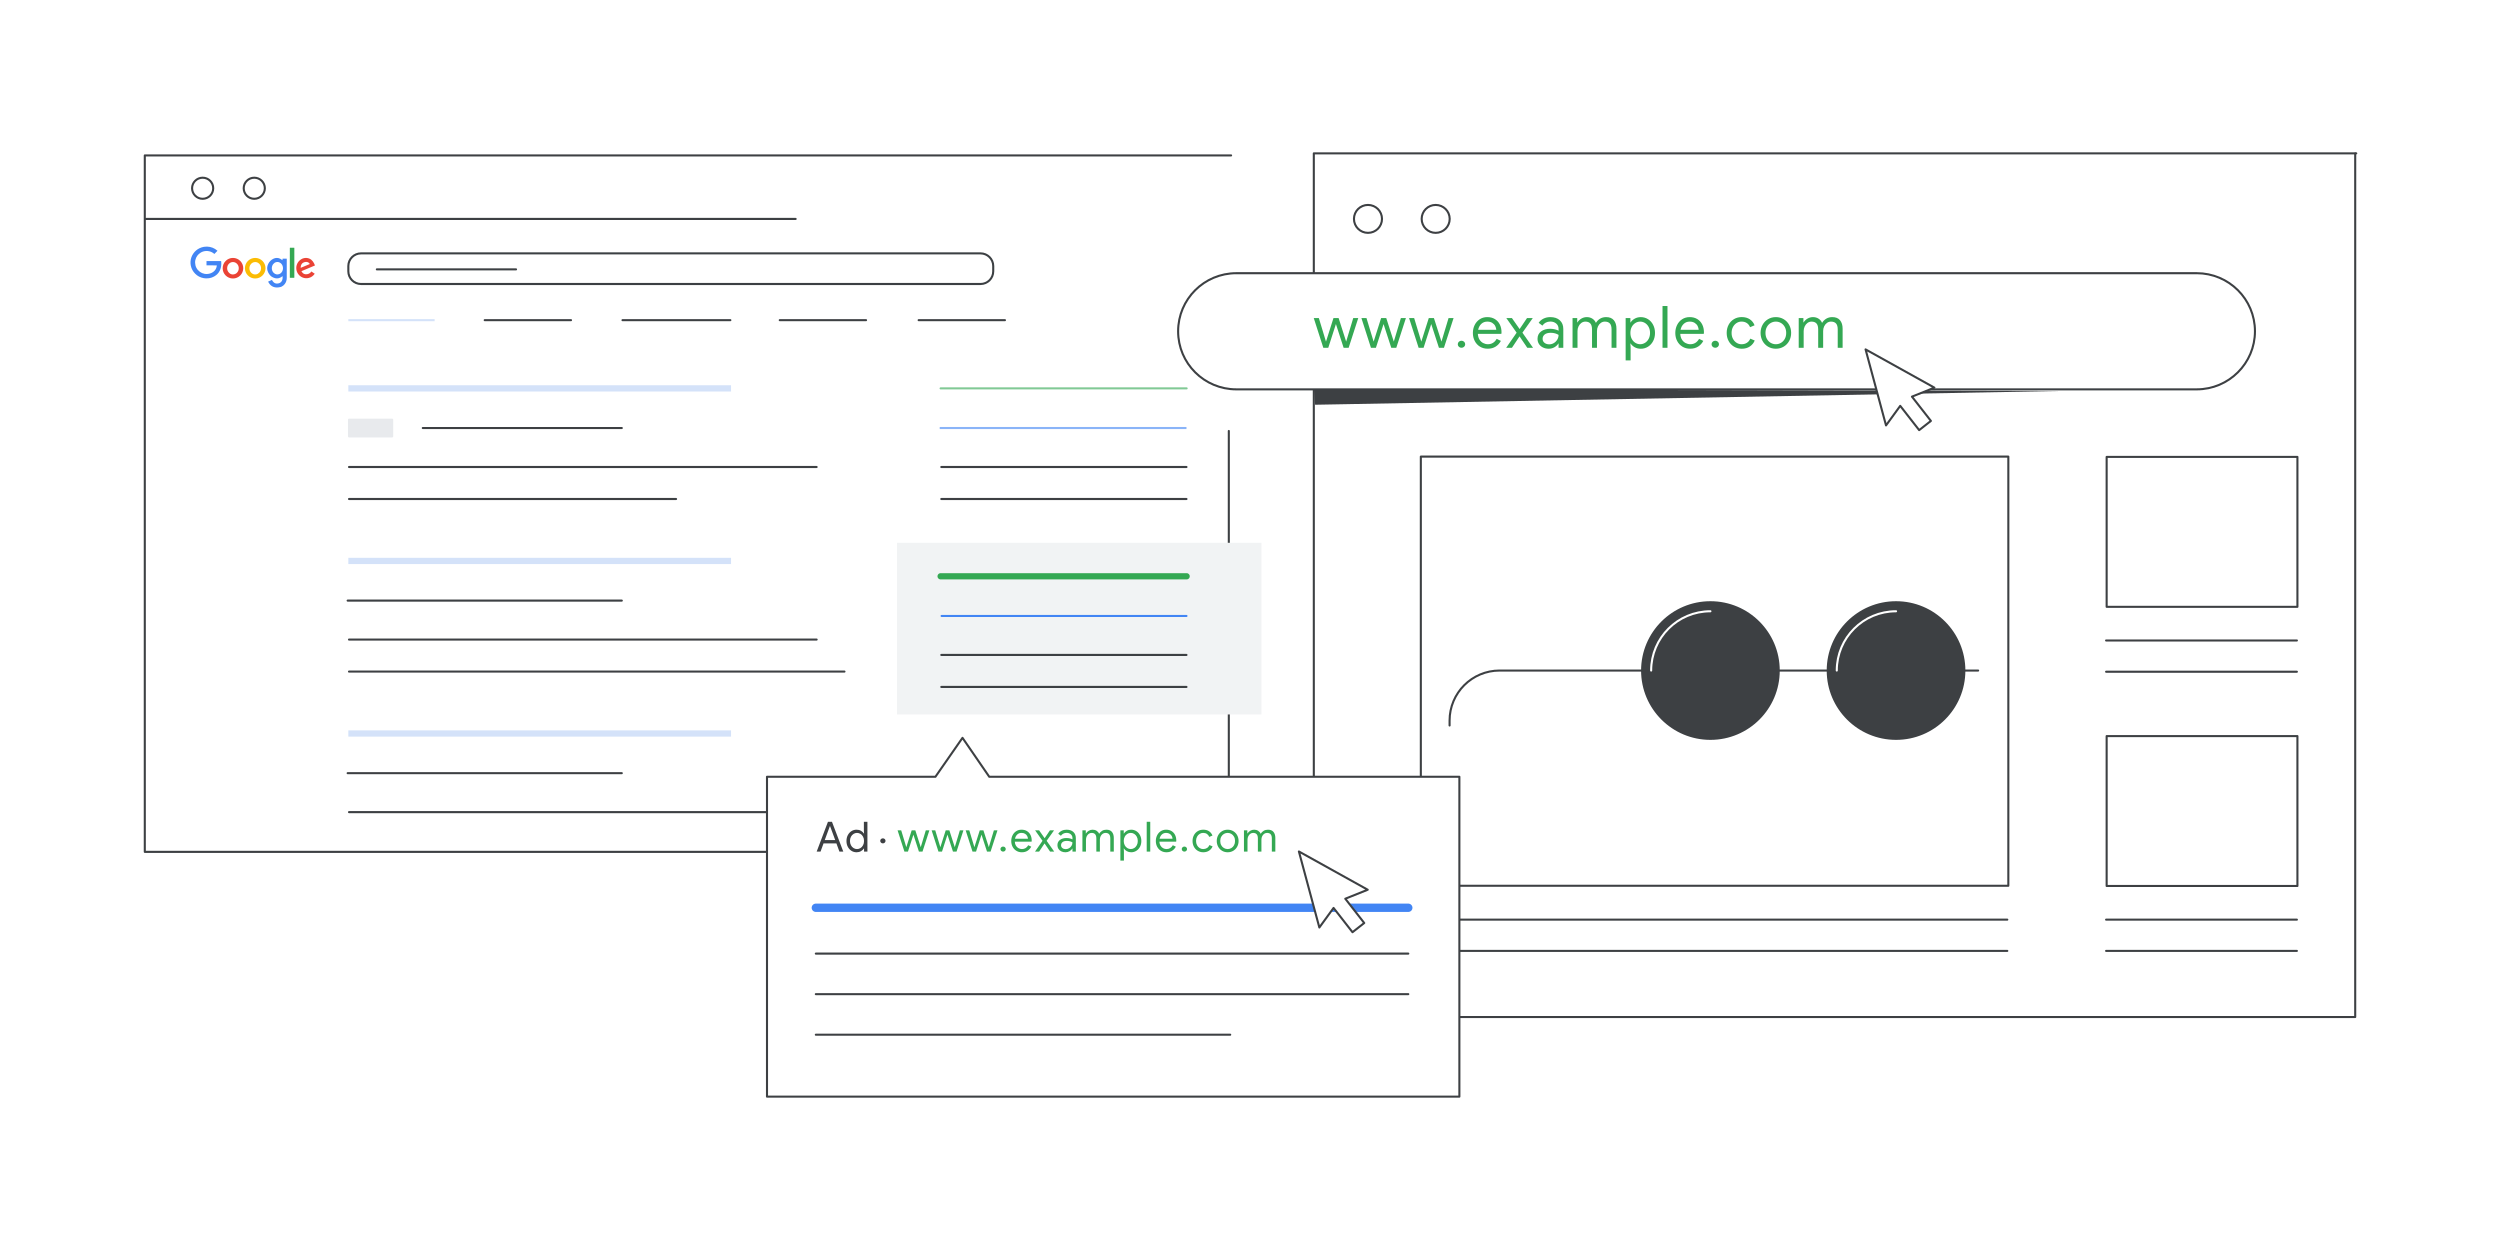 <svg enable-background="new 0 0 1200 600" viewBox="0 0 1200 600" xmlns="http://www.w3.org/2000/svg"><path d="m-8.5-9h1219v618h-1219z" fill="#fff"/><path d="m1130.5 390.08v97.6h-499.87v-414.07h120.64" fill="#fff"/><path d="m589.83 206.87v202.03h-520.33v-334.3h521.42" fill="none" stroke="#3d4043" stroke-linecap="round" stroke-linejoin="round" stroke-miterlimit="10"/><path d="m102.34 90.36c0 2.79-2.27 5.06-5.07 5.06s-5.07-2.27-5.07-5.06 2.27-5.06 5.07-5.06c2.81 0 5.07 2.26 5.07 5.06z" fill="#fff" stroke="#3d4043"/><path d="m127.12 90.36c0 2.79-2.27 5.06-5.07 5.06s-5.07-2.27-5.07-5.06 2.27-5.06 5.07-5.06 5.07 2.26 5.07 5.06z" fill="#fff" stroke="#3d4043"/><path d="m69.98 105.09h311.93" fill="none" stroke="#3d4043" stroke-linecap="round" stroke-linejoin="round" stroke-miterlimit="10"/><path clip-rule="evenodd" d="m102.64 125.31h3.38c.13 0 .12 0 .14.13.07.49.08.99.06 1.48-.05 1.08-.28 2.12-.78 3.09-.55 1.09-1.37 1.92-2.41 2.55-.49.29-1 .52-1.54.71-.37.13-.75.21-1.13.27-.46.07-.93.1-1.4.09-.73-.02-1.45-.13-2.14-.35-1.19-.37-2.23-.99-3.11-1.87-1.1-1.09-1.81-2.39-2.12-3.9-.13-.63-.18-1.27-.14-1.91.08-1.49.56-2.83 1.44-4.04.76-1.04 1.72-1.85 2.88-2.41.69-.33 1.41-.56 2.16-.68.47-.07.95-.11 1.43-.1 1.88.06 3.54.7 4.96 1.94l.03.03c.03.02.03.04.01.07-.01.01-.03.03-.04.04-.44.45-.88.91-1.33 1.36-.01.01-.02.03-.04.04-.06.06-.06.06-.12 0-.72-.63-1.54-1.04-2.47-1.25-.55-.12-1.11-.15-1.68-.1-.84.07-1.62.32-2.34.76-1.36.83-2.22 2.03-2.57 3.58-.1.42-.14.85-.12 1.28.07 1.82.84 3.29 2.31 4.37.67.49 1.42.8 2.23.95.53.1 1.06.12 1.59.05.95-.12 1.83-.43 2.6-1 .92-.67 1.47-1.58 1.65-2.71.02-.11.03-.22.04-.33 0-.07 0-.07-.07-.07-.2 0-.41 0-.61 0-.78 0-1.55 0-2.33-.01-.61-.01-1.22-.01-1.84-.01-.1 0-.1 0-.1-.1 0-.61 0-1.22 0-1.83 0-.13-.01-.12.12-.12h2.54z" fill="#4285f4" fill-rule="evenodd"/><path clip-rule="evenodd" d="m135.64 132.54c-.06.03-.1.06-.13.09-.46.38-.97.68-1.55.85-.7.2-1.41.19-2.11-.01-.54-.15-1.04-.41-1.51-.71-.34-.22-.61-.52-.87-.83-.47-.58-.84-1.23-1.05-1.95-.14-.48-.2-.97-.18-1.48.04-.64.21-1.25.5-1.83.56-1.12 1.4-1.95 2.52-2.49.52-.25 1.06-.38 1.64-.38.59 0 1.13.15 1.65.42.34.17.66.39.95.63.03.02.05.05.08.06.02-.03.01-.05.01-.08 0-.19.02-.38.02-.58 0-.1.01-.1.11-.1h1.82.04c.04 0 .06.02.06.06v.07c0 3.04.01 6.09 0 9.13 0 1.07-.31 2.07-.96 2.93-.43.58-.99 1.01-1.65 1.31-.18.08-.37.12-.56.16-.57.14-1.16.2-1.75.18-1.01-.04-1.92-.35-2.7-1.01-.43-.36-.78-.8-1.06-1.29-.1-.16-.18-.33-.26-.5.01-.04.04-.04.06-.05l1.71-.75c.07-.03.07-.03.1.04.19.38.43.73.74 1.03s.67.52 1.1.61c.11.02.23.04.34.04.37 0 .73-.02 1.09-.12.79-.23 1.33-.73 1.61-1.51.12-.33.18-.67.2-1.02.02-.28.01-.56-.01-.84.01-.02.01-.05 0-.08zm-5.17-3.8c0 .2.01.39.05.58.14.74.47 1.37 1.07 1.84.75.59 1.59.73 2.48.38.63-.25 1.08-.7 1.39-1.29.36-.69.46-1.43.3-2.19-.15-.71-.49-1.31-1.06-1.76-.63-.49-1.34-.66-2.12-.48-.59.14-1.06.47-1.43.94-.46.59-.67 1.25-.68 1.98z" fill="#4285f4" fill-rule="evenodd"/><path clip-rule="evenodd" d="m111.81 133.68c-2.72 0-4.94-2.21-4.93-4.94 0-2.73 2.21-4.94 4.94-4.94s4.94 2.21 4.94 4.94c-.01 2.76-2.25 4.95-4.95 4.94zm-.15-1.94c.86 0 1.54-.28 2.05-.79.66-.67.95-1.48.89-2.41-.04-.71-.3-1.34-.79-1.86-.48-.52-1.07-.83-1.78-.89-.77-.06-1.45.18-2.02.7s-.88 1.17-.96 1.93c-.08.75.08 1.46.52 2.08.54.79 1.29 1.21 2.09 1.24z" fill="#ea4335" fill-rule="evenodd"/><path clip-rule="evenodd" d="m122.49 133.68c-2.72 0-4.93-2.22-4.93-4.94 0-2.68 2.17-4.94 4.95-4.94 2.73 0 4.94 2.22 4.94 4.95-.01 2.77-2.28 4.94-4.96 4.93zm2.81-4.94c-.01-.13-.01-.27-.03-.41-.1-.69-.38-1.28-.88-1.76-.64-.62-1.4-.88-2.29-.75-.64.09-1.17.4-1.6.87-.61.69-.86 1.5-.77 2.42.09.82.45 1.51 1.09 2.03.62.5 1.33.69 2.11.56.57-.09 1.06-.36 1.46-.77.62-.6.9-1.33.91-2.19z" fill="#fbbc04" fill-rule="evenodd"/><path clip-rule="evenodd" d="m149.46 130.31c.54.36 1.07.72 1.6 1.07 0 .04-.02.05-.03.07-.69.99-1.61 1.65-2.78 1.95-1.87.48-3.82-.19-5-1.72-.53-.68-.86-1.45-.98-2.3-.29-1.93.59-3.85 2.23-4.88.44-.28.91-.5 1.43-.6.88-.17 1.75-.12 2.59.24.65.28 1.18.73 1.61 1.28s.74 1.17.99 1.82c.02.06.06.12.05.17-.02.05-.1.06-.15.08-2.06.88-4.12 1.74-6.19 2.61-.16.07-.17.03-.07.21.27.51.66.91 1.19 1.15.3.13.62.2.95.19.49 0 .96-.09 1.4-.3.48-.23.87-.56 1.14-1.03-.01.02 0 .01.02-.01zm-5.15-1.74c1.47-.62 2.94-1.23 4.4-1.84-.03-.07-.07-.12-.1-.18-.42-.57-.99-.85-1.69-.84-.43 0-.84.12-1.24.3-.31.13-.56.33-.77.59-.26.32-.42.69-.51 1.09-.06.28-.1.57-.09.88z" fill="#ea4335" fill-rule="evenodd"/><path clip-rule="evenodd" d="m141.28 126.13v7.02.05c0 .14.01.13-.13.13-.64 0-1.28 0-1.91 0-.12 0-.12.01-.12-.11 0-4.73 0-9.45 0-14.18 0-.01 0-.01 0-.02 0-.09 0-.09.09-.09h1.97c.11 0 .1 0 .1.1v.5z" fill="#34a853" fill-rule="evenodd"/><path d="m470.66 136.32h-297.37c-3.36 0-6.09-2.73-6.09-6.09v-2.52c0-3.36 2.73-6.09 6.09-6.09h297.37c3.36 0 6.09 2.73 6.09 6.09v2.52c0 3.36-2.73 6.09-6.09 6.09z" fill="#fff" stroke="#3c4043" stroke-linecap="round" stroke-linejoin="round" stroke-miterlimit="10"/><path d="m180.89 129.3h66.8" fill="none" stroke="#3d4043" stroke-linecap="round" stroke-linejoin="round" stroke-miterlimit="10"/><path d="m167.2 153.68h41.42" fill="none" stroke="#d4e2f9" stroke-miterlimit="10"/><path d="m232.66 153.68h41.42" fill="none" stroke="#3d4043" stroke-linecap="round" stroke-linejoin="round" stroke-miterlimit="10"/><path d="m298.8 153.68h51.77" fill="none" stroke="#3d4043" stroke-linecap="round" stroke-linejoin="round" stroke-miterlimit="10"/><path d="m374.28 153.68h41.42" fill="none" stroke="#3d4043" stroke-linecap="round" stroke-linejoin="round" stroke-miterlimit="10"/><path d="m440.95 153.68h41.42" fill="none" stroke="#3d4043" stroke-linecap="round" stroke-linejoin="round" stroke-miterlimit="10"/><path d="m167.2 269.25h183.7" fill="none" stroke="#d4e2f9" stroke-miterlimit="10" stroke-width="3"/><path d="m166.87 288.29h131.59" fill="none" stroke="#3d4043" stroke-linecap="round" stroke-linejoin="round" stroke-miterlimit="10"/><path d="m167.53 306.99h224.45" fill="none" stroke="#3d4043" stroke-linecap="round" stroke-linejoin="round" stroke-miterlimit="10"/><path d="m167.53 322.36h237.81" fill="none" stroke="#3d4043" stroke-linecap="round" stroke-linejoin="round" stroke-miterlimit="10"/><path d="m167.2 352.08h183.7" fill="none" stroke="#d4e2f9" stroke-miterlimit="10" stroke-width="3"/><path d="m166.87 371.12h131.59" fill="none" stroke="#3d4043" stroke-linecap="round" stroke-linejoin="round" stroke-miterlimit="10"/><path d="m167.53 389.82h237.81" fill="none" stroke="#3d4043" stroke-linecap="round" stroke-linejoin="round" stroke-miterlimit="10"/><path d="m605.5 260.54h-174.95v82.4h174.95z" fill="#f1f3f4"/><path d="m167.2 186.42h183.7" fill="none" stroke="#d4e2f9" stroke-miterlimit="10" stroke-width="3"/><path d="m202.94 205.45h95.52" fill="none" stroke="#3d4043" stroke-linecap="round" stroke-linejoin="round" stroke-miterlimit="10"/><path d="m167.53 224.16h224.45" fill="none" stroke="#3d4043" stroke-linecap="round" stroke-linejoin="round" stroke-miterlimit="10"/><path d="m167.53 239.52h156.99" fill="none" stroke="#3d4043" stroke-linecap="round" stroke-linejoin="round" stroke-miterlimit="10"/><path d="m167.53 201.45h20.71v8.02h-20.71z" fill="#e8eaed" stroke="#e8eaed" stroke-linecap="round" stroke-linejoin="round" stroke-miterlimit="10"/><path d="m451.49 186.42h118.09" fill="none" stroke="#81c995" stroke-linecap="round" stroke-linejoin="round" stroke-miterlimit="10"/><path d="m451.06 205.45h118.45" fill="none" stroke="#8ab4f8" stroke-miterlimit="10"/><path d="m451.82 224.16h117.69" fill="none" stroke="#3d4043" stroke-linecap="round" stroke-linejoin="round" stroke-miterlimit="10"/><path d="m451.82 239.52h117.69" fill="none" stroke="#3d4043" stroke-linecap="round" stroke-linejoin="round" stroke-miterlimit="10"/><path d="m451.49 276.62h118.09" fill="none" stroke="#34a853" stroke-linecap="round" stroke-miterlimit="10" stroke-width="3"/><path d="m451.97 295.66h117.54" fill="none" stroke="#4285f4" stroke-linecap="round" stroke-linejoin="round" stroke-miterlimit="10"/><path d="m451.82 314.37h117.69" fill="none" stroke="#3d4043" stroke-linecap="round" stroke-linejoin="round" stroke-miterlimit="10"/><path d="m451.82 329.73h117.69" fill="none" stroke="#3d4043" stroke-linecap="round" stroke-linejoin="round" stroke-miterlimit="10"/><path d="m1130.5 73.5v414.67h-499.87v-414.56h500.37" fill="none" stroke="#3d4043" stroke-linecap="round" stroke-linejoin="round" stroke-miterlimit="10"/><path d="m663.36 105.07c0 3.7-3.01 6.7-6.73 6.7s-6.73-3-6.73-6.7 3.01-6.7 6.73-6.7 6.73 3 6.73 6.7z" fill="#fff" stroke="#3d4043"/><path d="m695.85 105.07c0 3.7-3.01 6.7-6.73 6.7s-6.72-3-6.72-6.7 3.01-6.7 6.72-6.7c3.72 0 6.73 3 6.73 6.7z" fill="#fff" stroke="#3d4043"/><path d="m1054.42 186.89h-460.96c-15.42 0-27.96-12.45-27.96-27.88 0-15.38 12.49-27.88 27.96-27.88h460.96c15.42 0 27.96 12.45 27.96 27.88 0 15.38-12.54 27.88-27.96 27.88z" fill="#fff" stroke="#3d4043" stroke-linecap="round" stroke-linejoin="round" stroke-miterlimit="10"/><path d="m630.76 187.05.48 7.23 356.47-6.59s-353.21-1.02-356.95-.64z" fill="#3d4043"/><path d="m630.6 152.66h2.44l3.42 11.28h.03l3.58-11.28h2.46l3.61 11.26h.03l3.39-11.26h2.41l-4.62 14.28h-2.41l-3.7-11.4-3.67 11.4h-2.38z" fill="#34a853"/><path d="m653.47 152.66h2.44l3.42 11.28h.03l3.58-11.28h2.46l3.61 11.26h.03l3.39-11.26h2.41l-4.62 14.28h-2.41l-3.7-11.4-3.67 11.4h-2.38z" fill="#34a853"/><path d="m676.35 152.66h2.44l3.42 11.28h.03l3.58-11.28h2.46l3.61 11.26h.03l3.39-11.26h2.41l-4.62 14.28h-2.41l-3.7-11.4-3.67 11.4h-2.38z" fill="#34a853"/><path d="m700.25 166.44c-.35-.33-.52-.73-.52-1.21 0-.46.17-.86.52-1.19s.77-.49 1.27-.49c.49 0 .9.17 1.25.49.35.33.52.73.52 1.19 0 .48-.17.88-.52 1.21s-.76.49-1.25.49c-.5.01-.93-.16-1.27-.49z" fill="#34a853"/><path d="m710.42 166.41c-1.08-.65-1.93-1.55-2.53-2.7-.61-1.15-.91-2.44-.91-3.88 0-1.38.28-2.65.85-3.81s1.38-2.08 2.42-2.77 2.26-1.04 3.64-1.04c1.4 0 2.61.31 3.64.94 1.03.62 1.82 1.49 2.37 2.59s.83 2.36.83 3.78c0 .28-.03.52-.08.73h-11.28c.06 1.08.32 2 .78 2.74.47.75 1.06 1.31 1.78 1.68s1.47.56 2.25.56c1.83 0 3.24-.86 4.23-2.58l2.02.98c-.62 1.16-1.45 2.07-2.51 2.74s-2.33 1.01-3.82 1.01c-1.37.01-2.59-.32-3.68-.97zm7.79-8.12c-.04-.6-.21-1.19-.5-1.79-.3-.6-.77-1.1-1.41-1.51s-1.45-.62-2.42-.62c-1.12 0-2.07.36-2.84 1.08s-1.28 1.67-1.53 2.84z" fill="#34a853"/><path d="m727.98 159.69-4.96-7.03h2.69l3.7 5.29 3.56-5.29h2.77l-4.98 7.03 5.1 7.25h-2.77l-3.72-5.49-3.64 5.49h-2.77z" fill="#34a853"/><path d="m740.58 166.77c-.82-.41-1.46-.97-1.9-1.69-.45-.72-.67-1.54-.67-2.45 0-1.51.57-2.69 1.71-3.54s2.58-1.27 4.31-1.27c.86 0 1.66.09 2.39.28.74.19 1.3.4 1.69.64v-.87c0-1.06-.37-1.92-1.12-2.56s-1.69-.97-2.83-.97c-.8 0-1.54.17-2.21.52s-1.2.83-1.6 1.44l-1.79-1.34c.56-.86 1.33-1.53 2.31-2.02.98-.48 2.07-.73 3.26-.73 1.94 0 3.47.51 4.58 1.53s1.67 2.4 1.67 4.16v9.04h-2.27v-2.04h-.11c-.41.69-1.03 1.28-1.85 1.76s-1.75.73-2.77.73c-1.05 0-1.98-.21-2.8-.62zm5.26-2.1c.69-.41 1.24-.96 1.65-1.65s.62-1.45.62-2.27c-.45-.3-1-.54-1.65-.73s-1.34-.28-2.07-.28c-1.31 0-2.29.27-2.95.81s-.99 1.24-.99 2.1c0 .78.3 1.42.9 1.9s1.35.73 2.27.73c.79.01 1.53-.2 2.22-.61z" fill="#34a853"/><path d="m754.8 152.66h2.27v2.1h.11c.41-.73 1.03-1.33 1.85-1.82.82-.48 1.69-.73 2.6-.73 1.04 0 1.96.25 2.73.76.77.5 1.33 1.18 1.67 2.02.5-.84 1.17-1.51 2-2.02.83-.5 1.8-.76 2.9-.76 1.64 0 2.88.5 3.71 1.5s1.25 2.36 1.25 4.07v9.16h-2.35v-8.79c0-1.33-.27-2.29-.81-2.88-.54-.6-1.34-.9-2.41-.9-.71 0-1.35.21-1.93.62s-1.03.96-1.36 1.65-.49 1.44-.49 2.24v8.06h-2.38v-8.76c0-1.34-.27-2.31-.81-2.91s-1.33-.9-2.38-.9c-.71 0-1.35.21-1.93.63s-1.03.98-1.36 1.68-.49 1.45-.49 2.25v8.01h-2.38v-14.28z" fill="#34a853"/><path d="m780.31 152.66h2.27v2.13h.11c.43-.73 1.08-1.34 1.95-1.83s1.84-.74 2.93-.74c1.27 0 2.43.33 3.47.98 1.05.65 1.87 1.56 2.46 2.72.6 1.16.9 2.46.9 3.89 0 1.46-.3 2.76-.9 3.91s-1.42 2.05-2.46 2.7c-1.05.65-2.2.98-3.47.98-1.08 0-2.06-.25-2.93-.74-.87-.5-1.52-1.1-1.95-1.81h-.11l.11 1.96v6.19h-2.38zm9.3 11.9c.73-.45 1.31-1.09 1.75-1.92s.66-1.78.66-2.84-.22-2.01-.66-2.84-1.02-1.47-1.75-1.92-1.5-.67-2.32-.67-1.6.22-2.32.67-1.31 1.08-1.74 1.9-.64 1.77-.64 2.86c0 1.08.21 2.04.64 2.86s1.01 1.46 1.74 1.9c.73.45 1.5.67 2.32.67.81 0 1.59-.22 2.32-.67z" fill="#34a853"/><path d="m798.01 146.89h2.38v20.05h-2.38z" fill="#34a853"/><path d="m807.58 166.41c-1.08-.65-1.93-1.55-2.53-2.7s-.91-2.44-.91-3.88c0-1.38.29-2.65.85-3.81.57-1.16 1.38-2.08 2.42-2.77s2.26-1.04 3.64-1.04c1.4 0 2.61.31 3.64.94 1.03.62 1.82 1.49 2.37 2.59s.83 2.36.83 3.78c0 .28-.03.52-.08.73h-11.28c.06 1.08.32 2 .78 2.74s1.06 1.31 1.78 1.68 1.47.56 2.25.56c1.83 0 3.24-.86 4.23-2.58l2.02.98c-.62 1.16-1.45 2.07-2.51 2.74s-2.33 1.01-3.82 1.01c-1.37.01-2.59-.32-3.68-.97zm7.79-8.12c-.04-.6-.21-1.19-.5-1.79-.3-.6-.77-1.1-1.41-1.51s-1.45-.62-2.42-.62c-1.12 0-2.07.36-2.84 1.08-.78.72-1.28 1.67-1.53 2.84z" fill="#34a853"/><path d="m822.07 166.44c-.35-.33-.52-.73-.52-1.21 0-.46.17-.86.52-1.19s.77-.49 1.27-.49c.49 0 .9.17 1.25.49.34.33.52.73.52 1.19 0 .48-.17.88-.52 1.21s-.76.49-1.25.49c-.5.01-.92-.16-1.27-.49z" fill="#34a853"/><path d="m832.31 166.39c-1.1-.66-1.96-1.57-2.58-2.72s-.92-2.44-.92-3.88.31-2.73.92-3.89c.62-1.16 1.47-2.06 2.58-2.72 1.1-.65 2.34-.98 3.72-.98 1.55 0 2.85.36 3.91 1.08 1.05.72 1.81 1.67 2.25 2.87l-2.16.9c-.35-.88-.88-1.54-1.58-2s-1.54-.69-2.53-.69c-.84 0-1.62.23-2.35.69s-1.31 1.1-1.75 1.92-.66 1.76-.66 2.83.22 2.01.66 2.83 1.02 1.46 1.75 1.92 1.51.69 2.35.69c1.01 0 1.88-.23 2.6-.7.73-.47 1.27-1.13 1.62-1.99l2.13.9c-.49 1.18-1.26 2.13-2.34 2.86-1.07.73-2.38 1.09-3.91 1.09-1.37-.01-2.61-.35-3.71-1.01z" fill="#34a853"/><path d="m848.63 166.38c-1.12-.67-1.99-1.59-2.62-2.74-.62-1.16-.94-2.44-.94-3.84s.31-2.68.94-3.84 1.5-2.07 2.62-2.74 2.38-1.01 3.78-1.01 2.66.34 3.78 1.01 1.99 1.59 2.62 2.74c.62 1.16.94 2.44.94 3.84s-.31 2.68-.94 3.84-1.5 2.07-2.62 2.74-2.38 1.01-3.78 1.01-2.66-.34-3.78-1.01zm6.23-1.81c.76-.44 1.36-1.07 1.82-1.89s.69-1.78.69-2.88-.23-2.06-.69-2.88-1.06-1.45-1.82-1.89-1.57-.66-2.45-.66-1.7.22-2.46.66c-.77.44-1.38 1.07-1.83 1.89-.46.82-.69 1.78-.69 2.88s.23 2.06.69 2.88 1.07 1.45 1.83 1.89 1.59.66 2.46.66c.88 0 1.7-.22 2.45-.66z" fill="#34a853"/><path d="m863.36 152.66h2.27v2.1h.11c.41-.73 1.03-1.33 1.85-1.82.82-.48 1.69-.73 2.6-.73 1.04 0 1.96.25 2.73.76.77.5 1.33 1.18 1.67 2.02.5-.84 1.17-1.51 2-2.02.83-.5 1.8-.76 2.9-.76 1.64 0 2.88.5 3.71 1.5s1.25 2.36 1.25 4.07v9.16h-2.35v-8.79c0-1.33-.27-2.29-.81-2.88-.54-.6-1.34-.9-2.41-.9-.71 0-1.35.21-1.93.62s-1.03.96-1.36 1.65-.49 1.44-.49 2.24v8.06h-2.38v-8.76c0-1.34-.27-2.31-.81-2.91s-1.33-.9-2.38-.9c-.71 0-1.35.21-1.93.63s-1.03.98-1.36 1.68-.49 1.45-.49 2.25v8.01h-2.38v-14.28z" fill="#34a853"/><g stroke-linecap="round"><path d="m1102.76 219.32h-91.57v71.95h91.57z" fill="none" stroke="#3d4043" stroke-linejoin="round" stroke-miterlimit="10"/><path d="m1010.93 307.43h91.57" fill="none" stroke="#3d4043" stroke-linejoin="round" stroke-miterlimit="10"/><path d="m1010.93 322.43h91.57" fill="none" stroke="#3d4043" stroke-linejoin="round" stroke-miterlimit="10"/><path d="m1102.76 353.32h-91.57v71.95h91.57z" fill="none" stroke="#3d4043" stroke-linejoin="round" stroke-miterlimit="10"/><path d="m1010.93 441.43h91.57" fill="none" stroke="#3d4043" stroke-linejoin="round" stroke-miterlimit="10"/><path d="m1010.93 456.43h91.57" fill="none" stroke="#3d4043" stroke-linejoin="round" stroke-miterlimit="10"/><path d="m682.5 441.43h281" fill="none" stroke="#3d4043" stroke-linejoin="round" stroke-miterlimit="10"/><path d="m682.5 456.43h281" fill="none" stroke="#3d4043" stroke-linejoin="round" stroke-miterlimit="10"/><path d="m682 219.17h282v206h-282z" fill="none" stroke="#3d4043" stroke-linejoin="round" stroke-miterlimit="10"/><path d="m788.25 321.86h-68.42c-13.28 0-24.03 10.75-24.03 24.03v2.35" fill="none" stroke="#3d4043" stroke-linejoin="round" stroke-miterlimit="10"/><path d="m853.78 321.86h23.54" fill="none" stroke="#3d4043" stroke-linejoin="round" stroke-miterlimit="10"/><path d="m949.5 321.86h-6.65" fill="none" stroke="#3d4043" stroke-linejoin="round" stroke-miterlimit="10"/><path d="m910.1 354.64c18.1 0 32.78-14.67 32.78-32.78 0-18.1-14.67-32.78-32.78-32.78-18.1 0-32.78 14.67-32.78 32.78s14.68 32.78 32.78 32.78z" fill="#3d4043" stroke="#3d4043" stroke-linejoin="round" stroke-miterlimit="10"/><path d="m910.1 293.41c-15.72 0-28.45 12.73-28.45 28.45" fill="none" stroke="#fff" stroke-linejoin="round" stroke-miterlimit="10"/><path d="m821 354.64c18.1 0 32.78-14.67 32.78-32.78 0-18.1-14.68-32.78-32.78-32.78s-32.78 14.67-32.78 32.78 14.68 32.78 32.78 32.78z" fill="#3d4043" stroke="#3d4043" stroke-linejoin="round" stroke-miterlimit="10"/><path d="m821 293.41c-15.72 0-28.45 12.73-28.45 28.45" fill="none" stroke="#fff" stroke-linejoin="round" stroke-miterlimit="10"/><path d="m700.5 526.39h-332.34v-153.54h80.84l13-18.68 12.84 18.68h225.66z" fill="#fff" stroke="#3d4043" stroke-linejoin="round" stroke-miterlimit="10"/><path d="m391.6 457.73h284.38" fill="none" stroke="#3d4043" stroke-linejoin="round" stroke-miterlimit="10"/><path d="m391.6 435.73h284.38" fill="none" stroke="#4285f4" stroke-linejoin="round" stroke-miterlimit="10" stroke-width="4"/><path d="m391.6 477.19h284.38" fill="none" stroke="#3d4043" stroke-linejoin="round" stroke-miterlimit="10"/><path d="m391.6 496.66h198.9" fill="none" stroke="#3d4043" stroke-linejoin="round" stroke-miterlimit="10"/></g><path d="m430.84 398.57h1.74l2.44 8.06h.02l2.56-8.06h1.76l2.58 8.04h.02l2.42-8.04h1.72l-3.3 10.2h-1.72l-2.64-8.14-2.62 8.14h-1.7z" fill="#34a853"/><path d="m447.18 398.57h1.74l2.44 8.06h.02l2.56-8.06h1.76l2.58 8.04h.02l2.42-8.04h1.72l-3.3 10.2h-1.72l-2.64-8.14-2.62 8.14h-1.7z" fill="#34a853"/><path d="m463.52 398.57h1.74l2.44 8.06h.02l2.56-8.06h1.76l2.58 8.04h.02l2.42-8.04h1.72l-3.3 10.2h-1.72l-2.64-8.14-2.62 8.14h-1.7z" fill="#34a853"/><path d="m480.59 408.42c-.25-.24-.37-.52-.37-.87 0-.33.12-.61.37-.85s.55-.35.91-.35c.35 0 .64.12.89.35s.37.52.37.85c0 .34-.12.63-.37.87-.25.23-.54.35-.89.35-.36 0-.67-.12-.91-.35z" fill="#34a853"/><path d="m487.86 408.39c-.77-.47-1.38-1.11-1.81-1.93s-.65-1.74-.65-2.77c0-.99.2-1.89.61-2.72s.98-1.49 1.73-1.98 1.61-.74 2.6-.74c1 0 1.87.22 2.6.67s1.3 1.06 1.69 1.85.59 1.69.59 2.7c0 .2-.02.37-.06.52h-8.06c.04.77.23 1.43.56 1.96s.76.93 1.27 1.2 1.05.4 1.61.4c1.31 0 2.31-.61 3.02-1.84l1.44.7c-.44.83-1.04 1.48-1.79 1.96s-1.66.72-2.73.72c-.98 0-1.85-.23-2.62-.7zm5.56-5.8c-.03-.43-.15-.85-.36-1.28s-.55-.79-1.01-1.08-1.04-.44-1.73-.44c-.8 0-1.48.26-2.03.77s-.92 1.19-1.09 2.03z" fill="#34a853"/><path d="m500.4 403.59-3.54-5.02h1.92l2.64 3.78 2.54-3.78h1.98l-3.56 5.02 3.64 5.18h-1.98l-2.66-3.92-2.6 3.92h-1.98z" fill="#34a853"/><path d="m509.4 408.65c-.59-.29-1.04-.7-1.36-1.21s-.48-1.1-.48-1.75c0-1.08.41-1.92 1.22-2.53s1.84-.91 3.08-.91c.61 0 1.18.07 1.71.2s.93.29 1.21.46v-.62c0-.76-.27-1.37-.8-1.83s-1.21-.69-2.02-.69c-.57 0-1.1.12-1.58.37s-.86.59-1.14 1.03l-1.28-.96c.4-.61.95-1.09 1.65-1.44s1.48-.52 2.33-.52c1.39 0 2.48.36 3.27 1.09s1.19 1.72 1.19 2.97v6.46h-1.62v-1.46h-.08c-.29.49-.73.91-1.32 1.26s-1.25.52-1.98.52c-.75 0-1.42-.15-2-.44zm3.76-1.5c.49-.29.89-.69 1.18-1.18s.44-1.03.44-1.62c-.32-.21-.71-.39-1.18-.52s-.96-.2-1.48-.2c-.93 0-1.64.19-2.11.58s-.71.89-.71 1.5c0 .56.21 1.01.64 1.36s.97.52 1.62.52c.57 0 1.1-.15 1.6-.44z" fill="#34a853"/><path d="m519.56 398.57h1.62v1.5h.08c.29-.52.73-.95 1.32-1.3s1.21-.52 1.86-.52c.75 0 1.4.18 1.95.54s.95.84 1.19 1.44c.36-.6.84-1.08 1.43-1.44s1.28-.54 2.07-.54c1.17 0 2.06.36 2.65 1.07s.89 1.68.89 2.91v6.54h-1.68v-6.28c0-.95-.19-1.63-.58-2.06s-.96-.64-1.72-.64c-.51 0-.97.15-1.38.44s-.74.69-.97 1.18-.35 1.03-.35 1.6v5.76h-1.7v-6.26c0-.96-.19-1.65-.58-2.08s-.95-.64-1.7-.64c-.51 0-.97.15-1.38.45s-.74.7-.97 1.2-.35 1.04-.35 1.61v5.72h-1.7z" fill="#34a853"/><path d="m537.78 398.57h1.62v1.52h.08c.31-.52.77-.96 1.39-1.31s1.32-.53 2.09-.53c.91 0 1.73.23 2.48.7s1.33 1.11 1.76 1.94.64 1.75.64 2.78c0 1.04-.21 1.97-.64 2.79s-1.01 1.46-1.76 1.93-1.57.7-2.48.7c-.77 0-1.47-.18-2.09-.53s-1.08-.78-1.39-1.29h-.08l.08 1.4v4.42h-1.7zm6.64 8.5c.52-.32.94-.78 1.25-1.37s.47-1.27.47-2.03-.16-1.44-.47-2.03-.73-1.05-1.25-1.37-1.07-.48-1.66-.48-1.14.16-1.66.48-.93.77-1.24 1.36-.46 1.27-.46 2.04.15 1.45.46 2.04.72 1.04 1.24 1.36 1.07.48 1.66.48c.58 0 1.14-.16 1.66-.48z" fill="#34a853"/><path d="m550.42 394.45h1.7v14.32h-1.7z" fill="#34a853"/><path d="m557.26 408.39c-.77-.47-1.38-1.11-1.81-1.93s-.65-1.74-.65-2.77c0-.99.2-1.89.61-2.72s.98-1.49 1.73-1.98 1.61-.74 2.6-.74c1 0 1.87.22 2.6.67s1.3 1.06 1.69 1.85.59 1.69.59 2.7c0 .2-.02.37-.06.52h-8.06c.04.77.23 1.43.56 1.96s.76.93 1.27 1.2 1.05.4 1.61.4c1.31 0 2.31-.61 3.02-1.84l1.44.7c-.44.83-1.04 1.48-1.79 1.96s-1.66.72-2.73.72c-.98 0-1.85-.23-2.62-.7zm5.56-5.8c-.03-.43-.15-.85-.36-1.28s-.55-.79-1.01-1.08-1.04-.44-1.73-.44c-.8 0-1.48.26-2.03.77s-.92 1.19-1.09 2.03z" fill="#34a853"/><path d="m567.61 408.42c-.25-.24-.37-.52-.37-.87 0-.33.12-.61.37-.85s.55-.35.91-.35c.35 0 .64.12.89.35s.37.52.37.85c0 .34-.12.63-.37.87-.25.23-.54.35-.89.35-.36 0-.67-.12-.91-.35z" fill="#34a853"/><path d="m574.92 408.38c-.79-.47-1.4-1.12-1.84-1.94s-.66-1.74-.66-2.77.22-1.95.66-2.78 1.05-1.47 1.84-1.94 1.67-.7 2.66-.7c1.11 0 2.04.26 2.79.77s1.29 1.2 1.61 2.05l-1.54.64c-.25-.63-.63-1.1-1.13-1.43s-1.1-.49-1.81-.49c-.6 0-1.16.16-1.68.49s-.94.78-1.25 1.37-.47 1.26-.47 2.02.16 1.43.47 2.02.73 1.04 1.25 1.37 1.08.49 1.68.49c.72 0 1.34-.17 1.86-.5s.91-.81 1.16-1.42l1.52.64c-.35.84-.9 1.52-1.67 2.04s-1.7.78-2.79.78c-.99 0-1.88-.24-2.66-.71z" fill="#34a853"/><path d="m586.58 408.37c-.8-.48-1.42-1.13-1.87-1.96s-.67-1.74-.67-2.74.22-1.91.67-2.74 1.07-1.48 1.87-1.96 1.7-.72 2.7-.72 1.9.24 2.7.72 1.42 1.13 1.87 1.96.67 1.74.67 2.74-.22 1.91-.67 2.74-1.07 1.48-1.87 1.96-1.7.72-2.7.72-1.9-.24-2.7-.72zm4.45-1.29c.54-.31.97-.76 1.3-1.35s.49-1.27.49-2.06-.16-1.47-.49-2.06-.76-1.04-1.3-1.35-1.12-.47-1.75-.47-1.21.16-1.76.47-.98.76-1.31 1.35-.49 1.27-.49 2.06.16 1.47.49 2.06.76 1.04 1.31 1.35 1.13.47 1.76.47c.62 0 1.21-.16 1.75-.47z" fill="#34a853"/><path d="m597.1 398.57h1.62v1.5h.08c.29-.52.73-.95 1.32-1.3s1.21-.52 1.86-.52c.75 0 1.4.18 1.95.54s.95.84 1.19 1.44c.36-.6.84-1.08 1.43-1.44s1.28-.54 2.07-.54c1.17 0 2.06.36 2.65 1.07s.89 1.68.89 2.91v6.54h-1.68v-6.28c0-.95-.19-1.63-.58-2.06s-.96-.64-1.72-.64c-.51 0-.97.15-1.38.44s-.74.69-.97 1.18-.35 1.03-.35 1.6v5.76h-1.7v-6.26c0-.96-.19-1.65-.58-2.08s-.95-.64-1.7-.64c-.51 0-.97.15-1.38.45s-.74.7-.97 1.2-.35 1.04-.35 1.61v5.72h-1.7z" fill="#34a853"/><path d="m397.42 394.45h1.92l5.44 14.32h-1.86l-1.44-3.94h-6.18l-1.44 3.94h-1.86zm3.48 8.78-1.9-5.16-.58-1.54h-.08l-.56 1.54-1.9 5.16z" fill="#3d4043"/><path d="m408.69 408.39c-.74-.47-1.32-1.11-1.75-1.93s-.64-1.75-.64-2.79c0-1.03.21-1.95.64-2.78s1.01-1.47 1.75-1.94 1.56-.7 2.47-.7c.79 0 1.49.18 2.1.53s1.08.79 1.4 1.31h.08l-.08-1.42v-4.22h1.7v14.32h-1.62v-1.5h-.08c-.32.51-.79.94-1.4 1.29s-1.31.53-2.1.53c-.91 0-1.73-.23-2.47-.7zm4.34-1.32c.51-.32.93-.77 1.24-1.36s.47-1.27.47-2.04-.16-1.45-.47-2.04-.73-1.04-1.24-1.36-1.07-.48-1.67-.48c-.59 0-1.14.16-1.66.48s-.94.78-1.25 1.37-.47 1.27-.47 2.03.16 1.44.47 2.03.73 1.05 1.25 1.37 1.07.48 1.66.48c.6 0 1.15-.16 1.67-.48z" fill="#3d4043"/><path d="m422.88 404.47c-.25-.24-.37-.52-.37-.87 0-.33.12-.61.37-.85s.55-.35.91-.35c.35 0 .64.12.89.35.25.24.37.52.37.85 0 .34-.12.63-.37.87s-.54.35-.89.35c-.37 0-.67-.12-.91-.35z" fill="#3d4043"/><path clip-rule="evenodd" d="m656.5 427.07-33.03-18.36 9.82 36.49 6.82-9.39 9.09 11.65 5.63-4.42-9.09-11.65z" fill="#fff" fill-rule="evenodd" stroke="#3d4043" stroke-linejoin="round"/><path clip-rule="evenodd" d="m928.5 186.07-33.03-18.36 9.82 36.49 6.82-9.39 9.09 11.65 5.63-4.42-9.09-11.65z" fill="#fff" fill-rule="evenodd" stroke="#3d4043" stroke-linejoin="round"/></svg>